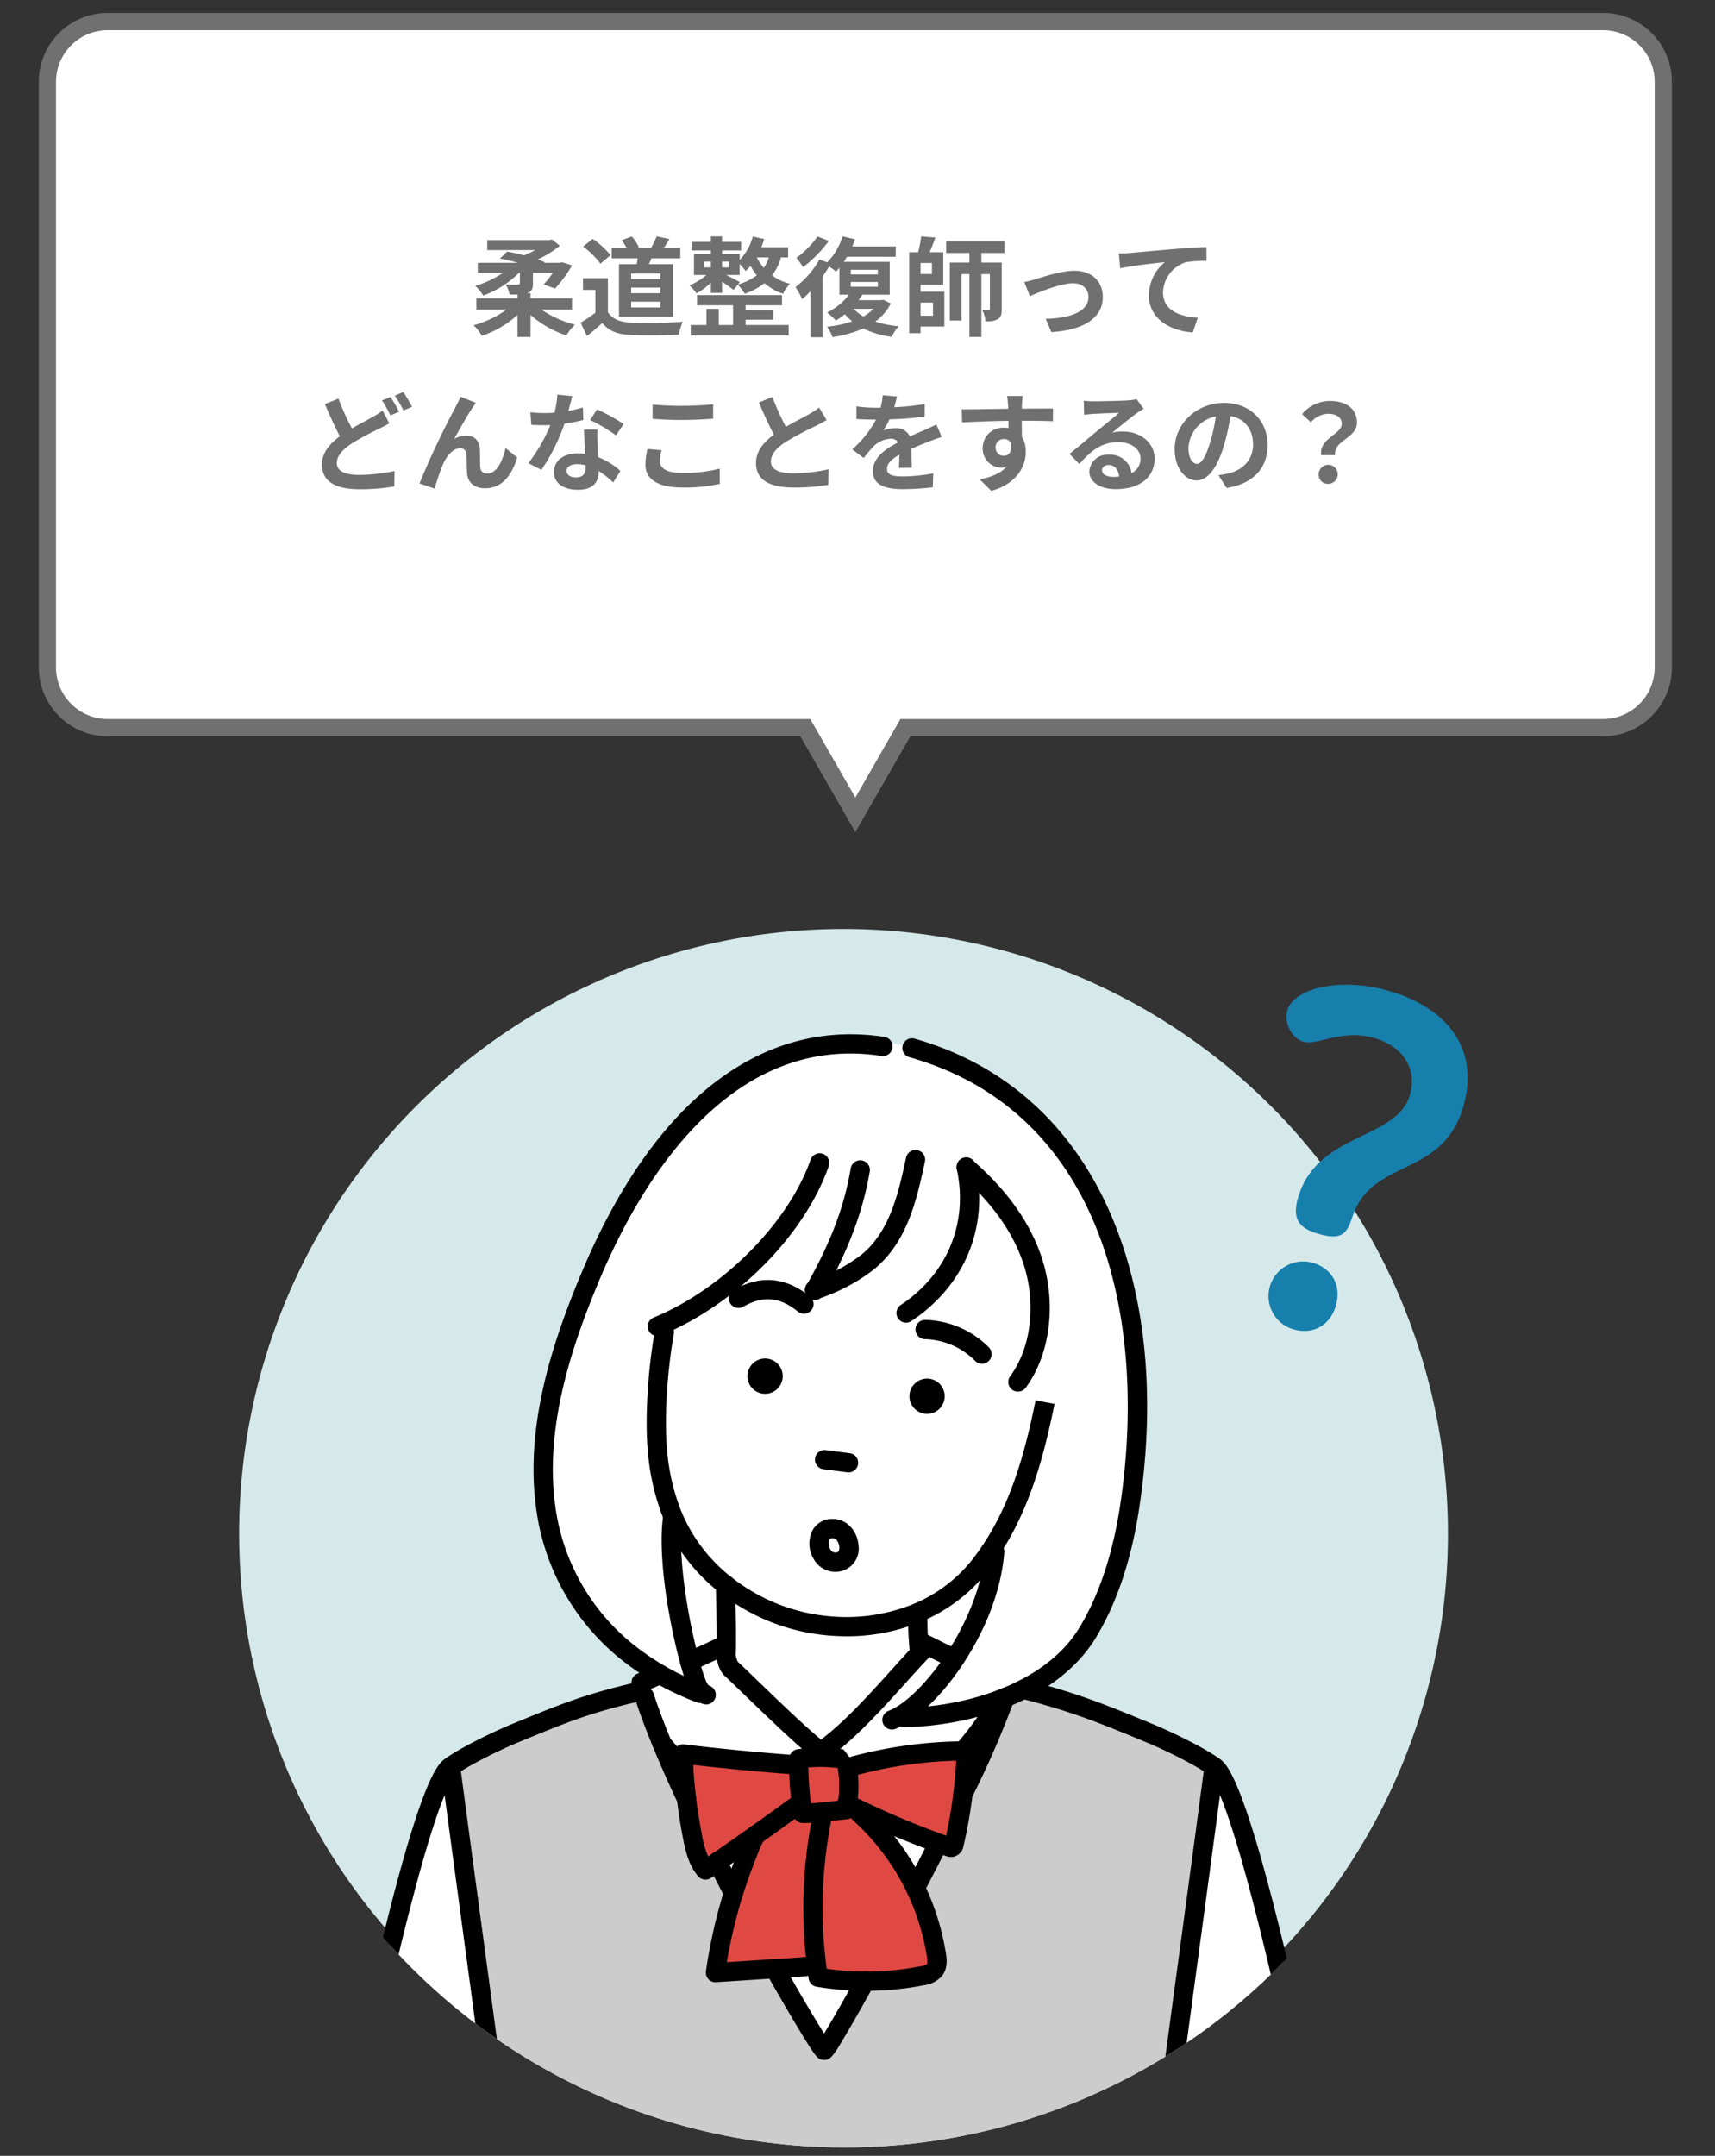 <svg xmlns="http://www.w3.org/2000/svg" xmlns:xlink="http://www.w3.org/1999/xlink" width="398" height="500" viewBox="0 0 398 500">
  <rect x="0" y="0" width="398" height="500" fill="#333333" stroke="none"/>
  <defs>
    <clipPath id="clip-path">
      <rect id="長方形_539" data-name="長方形 539" width="398" height="500" transform="translate(535 2623)" fill="#fff" opacity="0.469"/>
    </clipPath>
    <clipPath id="clip-path-2">
      <rect id="長方形_11" data-name="長方形 11" width="291.914" height="320.252" fill="none"/>
    </clipPath>
    <clipPath id="clip-path-3">
      <circle id="楕円形_4" data-name="楕円形 4" cx="142.097" cy="142.097" r="142.097" transform="translate(0 200.956) rotate(-45)" fill="none"/>
    </clipPath>
  </defs>
  <g id="_2-2" data-name="2-2" transform="translate(-535 -2623)" clip-path="url(#clip-path)">
    <g id="グループ_471" data-name="グループ 471">
      <g id="合体_2" data-name="合体 2" transform="translate(544 2626)" fill="#fff">
        <path d="M 189.5 185.986 L 178.455 166.769 L 177.878 165.765 L 176.721 165.765 L 16 165.765 C 12.26 165.765 8.745 164.309 6.1 161.665 C 3.456 159.021 2 155.506 2 151.766 L 2 16 C 2 12.26 3.456 8.745 6.1 6.1 C 8.745 3.456 12.26 2 16 2 L 363 2 C 366.74 2 370.255 3.456 372.9 6.1 C 375.544 8.745 377 12.26 377 16 L 377 151.766 C 377 155.506 375.544 159.021 372.9 161.665 C 370.255 164.309 366.739 165.765 363 165.765 L 202.279 165.765 L 201.122 165.765 L 200.545 166.769 L 189.5 185.986 Z" stroke="none"/>
        <path d="M 189.5 181.973 L 199.965 163.765 L 363 163.765 C 366.205 163.765 369.219 162.517 371.485 160.251 C 373.752 157.985 375 154.971 375 151.766 L 375 16 C 375 12.795 373.752 9.781 371.485 7.515 C 369.219 5.248 366.205 4 363 4 L 16 4 C 12.795 4 9.781 5.248 7.515 7.515 C 5.248 9.781 4 12.795 4 16 L 4 151.766 C 4 154.971 5.248 157.985 7.515 160.251 C 9.781 162.517 12.795 163.765 16 163.765 L 179.036 163.765 L 189.5 181.973 M 189.5 190 L 176.721 167.765 L 16 167.765 C 7.163 167.765 4.223632913635811e-06 160.602 4.223632913635811e-06 151.766 L 4.223632913635811e-06 16 C 4.223632913635811e-06 7.163 7.163 4.223632913635811e-06 16 4.223632913635811e-06 L 363 4.223632913635811e-06 C 371.837 4.223632913635811e-06 379 7.163 379 16 L 379 151.766 C 379 160.602 371.837 167.765 363 167.765 L 202.279 167.765 L 189.5 190 Z" stroke="none" fill="#707070"/>
      </g>
      <path id="パス_4352" data-name="パス 4352" d="M-63.25-4.225V-6.8h-9.625V-8h-.85l.075-.025c1.025-.325,1.325-.9,1.325-2.225V-12.7H-67.7a19.263,19.263,0,0,1-2.15,2.675l2.675.95A30.176,30.176,0,0,0-63.25-14.45l-2.3-.725-.525.125H-69.75l.15-.15c-.475-.2-1.05-.425-1.625-.625A24,24,0,0,0-66.075-19L-67.9-20.45l-.6.125H-82.925V-18H-71.8a26.843,26.843,0,0,1-2.575,1.225c-1.35-.35-2.675-.675-3.925-.875l-1.675,1.625a39.552,39.552,0,0,1,4.15.975h-9.3v2.35H-79.3a23.1,23.1,0,0,1-6.4,3,11.96,11.96,0,0,1,1.85,2.25,22.92,22.92,0,0,0,8.275-5.25h.225v2.325c0,.3-.125.375-.5.4-.35.025-1.7.025-2.775-.05a8.631,8.631,0,0,1,.9,2.35c.65,0,1.275,0,1.825-.025v.9h-9.55v2.575h7.025A22.726,22.726,0,0,1-86.1-.575a12.179,12.179,0,0,1,1.95,2.45,23.08,23.08,0,0,0,8.25-4.85V2.15h3.025v-5.1A24.442,24.442,0,0,0-64.55,1.8,11.163,11.163,0,0,1-62.575-.7,24.865,24.865,0,0,1-70.4-4.225Zm20.5-7.05h-6.775v-1.3h6.775Zm0,3.275h-6.775V-9.3h6.775Zm0,3.3h-6.775V-6.025h6.775Zm-9.6-10.025V-2.55H-39.8V-14.725h-5.625c.2-.425.425-.875.625-1.35h6.675v-2.4H-41.95c.4-.6.85-1.325,1.3-2.075l-2.95-.625a20.654,20.654,0,0,1-1.325,2.7H-48.05l.3-.125a8.866,8.866,0,0,0-1.625-2.55l-2.35.875a10.464,10.464,0,0,1,1.15,1.8H-54.05v2.4H-48c-.075.45-.15.9-.25,1.35Zm-1.95-2.1A20.019,20.019,0,0,0-58.475-20.6l-2.2,1.8a18.918,18.918,0,0,1,4.025,3.95Zm-.625,5.35H-60.7V-8.75h2.875v5.275a32.832,32.832,0,0,1-3.425,2.3l1.45,3.1c1.375-1.05,2.475-2.025,3.575-3C-54.6.875-52.55,1.575-49.475,1.7c2.975.125,8,.075,11-.075a15.57,15.57,0,0,1,.925-3c-3.325.25-8.95.325-11.875.2-2.6-.1-4.475-.775-5.5-2.45Zm31.95,9.625h6.45V-4.025h-6.45V-5.2h8.45V-7.55h-19.7V-5.2h8.35V-.625H-29.2v-3.75h-2.85v3.75H-35.7V1.8h22.725V-.625h-10Zm-1.35-8.725c-.5-.3-2.075-1.1-3.15-1.65h3.125V-14.75a14.138,14.138,0,0,1,1.4,1.6,12.624,12.624,0,0,0,1.125-1.175,14.305,14.305,0,0,0,1.45,2.175,12.534,12.534,0,0,1-4.375,2.125Zm-8.325-4.75h1.625v1.35H-32.65Zm5.85,0v1.35h-1.625v-1.35Zm9.225-.975a8.4,8.4,0,0,1-1.175,2.425,10.984,10.984,0,0,1-1.6-2.425Zm4.475,0v-2.35h-6.225c.25-.625.475-1.25.675-1.9l-2.65-.6a12.3,12.3,0,0,1-3.05,5.45v-1.375h-4.075v-.85H-24V-19.9h-4.425v-1.275h-2.6V-19.9H-35.5v1.975h4.475v.85H-34.95v4.85h2.875A14.631,14.631,0,0,1-36-9.8a11.639,11.639,0,0,1,1.65,1.85,15.648,15.648,0,0,0,3.325-2.5v2.375h2.6V-10.65c.975.65,2.075,1.425,2.675,1.9l.95-1.225a10.686,10.686,0,0,1,1.65,2.1,14.9,14.9,0,0,0,4.55-2.45,12.893,12.893,0,0,0,4.3,2.45,9.43,9.43,0,0,1,1.65-2.3,11.951,11.951,0,0,1-4.175-1.95A12.562,12.562,0,0,0-14.75-16.3Zm6.825-4.85a20.889,20.889,0,0,1-4.9,4.95,22.75,22.75,0,0,1,1.55,2.175,30.735,30.735,0,0,0,5.975-6.1ZM6.7-4.375A10.012,10.012,0,0,1,4.375-2.6,10.245,10.245,0,0,1,2.1-4.375ZM1.45-10.6H7.725v1.1H1.45Zm0-2.825H7.725v1.075H1.45Zm7.5,6.95-.5.1H3.25c.325-.425.6-.85.875-1.275h6.35v-7.625H-.175c.25-.375.5-.775.725-1.175H11.875v-2.4H1.775a15.035,15.035,0,0,0,.65-1.65l-2.9-.675a15.014,15.014,0,0,1-3.55,6.025l-1.8-.675A21.325,21.325,0,0,1-11.4-9.4,18.058,18.058,0,0,1-9.85-6.625,22.134,22.134,0,0,0-7.9-8.475v10.7h2.775v-14.05c.55-.775,1.075-1.575,1.525-2.35a19.086,19.086,0,0,1,1.625,1.15c.25-.275.525-.575.775-.875v6.25H1.025A14.168,14.168,0,0,1-4.05-3.525,21.046,21.046,0,0,1-2-1.675,15.58,15.58,0,0,0,.075-3.125a11.809,11.809,0,0,0,1.7,1.65,25.751,25.751,0,0,1-5.85,1.25A8.863,8.863,0,0,1-2.8,2.175a27.328,27.328,0,0,0,7.15-2,20.72,20.72,0,0,0,6.575,1.95A9.679,9.679,0,0,1,12.6-.325a24.67,24.67,0,0,1-5.475-1.1,11.268,11.268,0,0,0,3.6-4.2Zm11.575.65v3.05h-2.9v-3.05Zm-.25-6.625h-2.65V-15h2.65Zm-2.65,2.5H22.9V-17.5H19.75c.425-1,.9-2.225,1.325-3.4l-3.3-.275a26.959,26.959,0,0,1-.7,3.675H15V1.275h2.625V-.275H23.15v-8.05H17.625ZM37.1-17.325v-2.7H23.575v2.7h5.4V-15.1h-4.55V-1.675h2.7v-10.75h1.85V2.15H31.75V-12.425h1.975V-4.35c0,.25-.075.325-.3.325-.2,0-.825,0-1.45-.025a7.511,7.511,0,0,1,.75,2.55,5.188,5.188,0,0,0,2.85-.475c.725-.45.9-1.175.9-2.325V-15.1H31.75v-2.225Zm4.6,6.75L43-7.325c2.125-.9,7.125-2.975,10.025-2.975C55.2-10.3,56.6-9,56.6-7.125c0,3.4-4.2,4.925-9.925,5.075L48,1.025c7.95-.5,11.925-3.575,11.925-8.1,0-3.775-2.65-6.125-6.6-6.125-3.025,0-7.275,1.425-8.975,1.95C43.6-11.025,42.45-10.725,41.7-10.575ZM63.65-17.2l.325,3.425c2.9-.625,8-1.175,10.35-1.425a10.068,10.068,0,0,0-3.7,7.725c0,5.4,4.95,8.225,10.175,8.575l1.175-3.425C77.75-2.55,73.9-4.05,73.9-8.15a7.6,7.6,0,0,1,5.275-7.025A28.29,28.29,0,0,1,84-15.5l-.025-3.2c-1.75.05-4.5.225-7.075.425-4.575.4-8.7.775-10.775.95C65.625-17.275,64.65-17.225,63.65-17.2Zm-181.1,33.65-3.15,1.275c1.125,2.625,2.325,5.325,3.475,7.45-2.4,1.775-4.15,3.825-4.15,6.575,0,4.325,3.775,5.725,8.75,5.725a46.117,46.117,0,0,0,8.025-.65l.05-3.575a42.149,42.149,0,0,1-8.15.9c-3.475,0-5.225-.95-5.225-2.75,0-1.75,1.4-3.175,3.475-4.55a60.439,60.439,0,0,1,6.2-3.35c.9-.45,1.7-.875,2.5-1.325l-1.575-2.95a18.793,18.793,0,0,1-2.325,1.5c-1.175.675-2.95,1.575-4.775,2.65A55.487,55.487,0,0,1-117.45,16.45Zm12.075-.375-1.975.8a29.921,29.921,0,0,1,1.95,3.475l2.025-.85A36.912,36.912,0,0,0-105.375,16.075Zm2.975-1.15-1.975.825a29.5,29.5,0,0,1,2,3.45l2-.85A39.37,39.37,0,0,0-102.4,14.925Zm16.825,2.5L-89.125,16c-.425,1.05-.9,1.875-1.225,2.55a193.018,193.018,0,0,0-8.3,17.575l3.525,1.2a52.572,52.572,0,0,1,1.9-5.575c.9-2.025,2.3-3.775,4-3.775a1.372,1.372,0,0,1,1.475,1.4c.075,1.025.05,3.075.15,4.4.1,1.825,1.4,3.475,4.175,3.475,3.825,0,6.15-2.85,7.45-7.125l-2.7-2.2c-.725,3.1-2.05,5.9-4.225,5.9a1.453,1.453,0,0,1-1.625-1.35c-.125-1.05-.05-3.05-.1-4.175-.1-2.075-1.225-3.25-3.1-3.25a5.814,5.814,0,0,0-2.875.75c1.25-2.2,3-5.4,4.225-7.2C-86.1,18.2-85.825,17.775-85.575,17.425Zm22.375-1.55-3.45-.35a21.023,21.023,0,0,1-.675,4.175c-.775.075-1.525.1-2.275.1a31.583,31.583,0,0,1-3.325-.175l.225,2.9c1.075.075,2.1.1,3.125.1.425,0,.85,0,1.3-.025a39.388,39.388,0,0,1-5.1,8.825l3.025,1.55A46.064,46.064,0,0,0-65,22.275a43.372,43.372,0,0,0,4.375-.875l-.1-2.9a30.649,30.649,0,0,1-3.375.8C-63.725,17.95-63.4,16.675-63.2,15.875Zm-1.3,17.3c0-.875.925-1.525,2.375-1.525a8.981,8.981,0,0,1,2.025.25v.5c0,1.375-.525,2.325-2.25,2.325C-63.725,34.725-64.5,34.1-64.5,33.175Zm7.15-9.525h-3.125c.05,1.525.175,3.75.275,5.6-.575-.05-1.125-.1-1.725-.1-3.475,0-5.525,1.875-5.525,4.325,0,2.75,2.45,4.125,5.55,4.125,3.55,0,4.825-1.8,4.825-4.125v-.25A21.193,21.193,0,0,1-53.7,35.9l1.675-2.675a16.349,16.349,0,0,0-5.175-3.2c-.05-1.25-.125-2.45-.15-3.175C-57.375,25.75-57.425,24.7-57.35,23.65Zm4.3,1.325,1.775-2.625a43.064,43.064,0,0,0-6.175-3.4l-1.6,2.475A36.083,36.083,0,0,1-53.05,24.975Zm8.5-7.15v3.3c2.025.175,4.2.275,6.825.275,2.375,0,5.475-.15,7.225-.3V17.775c-1.925.2-4.775.35-7.25.35A65.583,65.583,0,0,1-44.55,17.825Zm2.1,10.6-3.275-.3a16.173,16.173,0,0,0-.5,3.6c0,3.425,2.875,5.35,8.6,5.35a38.524,38.524,0,0,0,8.675-.85l-.025-3.525a34.327,34.327,0,0,1-8.775,1c-3.6,0-5.125-1.15-5.125-2.75A9.212,9.212,0,0,1-42.45,28.425Zm25.7-12.35-3.125,1.275C-18.75,20-17.55,22.675-16.4,24.8c-2.4,1.775-4.15,3.85-4.15,6.6,0,4.3,3.775,5.675,8.75,5.675a46.429,46.429,0,0,0,8.025-.625l.05-3.6a38.594,38.594,0,0,1-8.175.925c-3.475,0-5.2-.95-5.2-2.75,0-1.75,1.4-3.175,3.475-4.55a74,74,0,0,1,6.975-3.7c.925-.475,1.725-.9,2.475-1.35l-1.725-2.9A15.622,15.622,0,0,1-8.225,20.05c-1.175.675-3.35,1.75-5.4,2.95A59.384,59.384,0,0,1-16.75,16.075Zm28.9-.125-3.3-.275a13.9,13.9,0,0,1-.5,2.875H7.15a32.529,32.529,0,0,1-4.4-.3v2.925c1.375.1,3.2.15,4.225.15H7.3a24.535,24.535,0,0,1-5.525,6.9l2.675,2a28.784,28.784,0,0,1,2.325-2.75,6.089,6.089,0,0,1,3.9-1.725,1.924,1.924,0,0,1,1.75.85c-2.85,1.475-5.85,3.475-5.85,6.675,0,3.225,2.9,4.175,6.825,4.175a62.539,62.539,0,0,0,7.075-.425l.1-3.225a40.9,40.9,0,0,1-7.1.7c-2.45,0-3.625-.375-3.625-1.75,0-1.25,1-2.225,2.875-3.3-.025,1.1-.05,2.3-.125,3.05h3c-.025-1.15-.075-3-.1-4.4,1.525-.7,2.95-1.25,4.075-1.7.85-.325,2.175-.825,2.975-1.05l-1.25-2.9c-.925.475-1.8.875-2.775,1.3-1.025.45-2.075.875-3.375,1.475A3.385,3.385,0,0,0,11.825,23.3,8.471,8.471,0,0,0,9,23.8a17.455,17.455,0,0,0,1.425-2.55,74.473,74.473,0,0,0,8.15-.625l.025-2.9a63.292,63.292,0,0,1-7.075.725A23.917,23.917,0,0,0,12.15,15.95Zm29.175-.1H37.7a18.141,18.141,0,0,1,.25,2.175c.025.2.025.45.05.775-3.4.05-7.95.15-10.8.15l.075,3.025c3.075-.175,6.975-.325,10.75-.375.025.55.025,1.125.025,1.675a6.488,6.488,0,0,0-1-.075,4.715,4.715,0,0,0-5,4.675,4.411,4.411,0,0,0,4.3,4.6,5.345,5.345,0,0,0,1.125-.125c-1.375,1.5-3.575,2.325-6.1,2.85l2.675,2.65c6.1-1.7,8-5.85,8-9.1a6.362,6.362,0,0,0-.9-3.425c0-1.1-.025-2.475-.025-3.75,3.4,0,5.725.05,7.225.125l.025-2.95c-1.3-.025-4.725.025-7.25.025.025-.3.025-.575.025-.775C41.175,17.6,41.275,16.25,41.325,15.85ZM35.05,27.825a1.882,1.882,0,0,1,1.925-2A1.843,1.843,0,0,1,38.6,26.7c.35,2.2-.575,3-1.625,3A1.867,1.867,0,0,1,35.05,27.825Zm24.7,5.225c0-.625.6-1.2,1.55-1.2,1.35,0,2.275,1.05,2.425,2.675a13.052,13.052,0,0,1-1.45.075C60.775,34.6,59.75,33.975,59.75,33.05ZM55.5,16.95l.1,3.25c.575-.075,1.375-.15,2.05-.2,1.325-.075,4.775-.225,6.05-.25-1.225,1.075-3.825,3.175-5.225,4.325C57,25.3,53.975,27.85,52.2,29.275l2.275,2.35c2.675-3.05,5.175-5.075,9-5.075,2.95,0,5.2,1.525,5.2,3.775a3.623,3.623,0,0,1-2.075,3.4,5,5,0,0,0-5.325-4.275,4.189,4.189,0,0,0-4.475,3.9c0,2.5,2.625,4.1,6.1,4.1,6.05,0,9.05-3.125,9.05-7.075,0-3.65-3.225-6.3-7.475-6.3a9.766,9.766,0,0,0-2.375.275c1.575-1.25,4.2-3.45,5.55-4.4.575-.425,1.175-.775,1.75-1.15l-1.625-2.225a10.923,10.923,0,0,1-1.9.275c-1.425.125-6.775.225-8.1.225A17.349,17.349,0,0,1,55.5,16.95ZM98.175,27.2c0-5.45-3.9-9.75-10.1-9.75C81.6,17.45,76.6,22.375,76.6,28.15c0,4.225,2.3,7.275,5.075,7.275,2.725,0,4.875-3.1,6.375-8.15a50.56,50.56,0,0,0,1.5-6.775c3.375.575,5.25,3.15,5.25,6.6,0,3.65-2.5,5.95-5.7,6.7a19.228,19.228,0,0,1-2.325.4l1.875,2.975C94.95,36.2,98.175,32.475,98.175,27.2ZM79.8,27.825a7.87,7.87,0,0,1,6.35-7.25,37.525,37.525,0,0,1-1.325,6.05c-1.025,3.375-2,4.95-3.05,4.95C80.8,31.575,79.8,30.35,79.8,27.825Zm30.8,1.75h3.225C113.45,26.1,118.9,25.675,118.9,22c0-3.325-2.65-5-6.275-5a8.318,8.318,0,0,0-6.45,3.05l2.05,1.9a5.3,5.3,0,0,1,4-1.975c1.95,0,3.15.85,3.15,2.35C115.375,24.75,110.075,25.65,110.6,29.575Zm1.625,6.65a2.213,2.213,0,1,0-2.2-2.2A2.113,2.113,0,0,0,112.225,36.225Z" transform="translate(731 2699)" fill="#707070"/>
      <g id="グループ_24" data-name="グループ 24" transform="translate(603.55 2853.962)">
        <g id="グループ_19" data-name="グループ 19" transform="translate(-18.506 -18.506)">
          <g id="グループ_18" data-name="グループ 18" transform="translate(5.458 3)" clip-path="url(#clip-path-2)">
            <path id="パス_148" data-name="パス 148" d="M280.522,140.262A140.261,140.261,0,1,1,140.262,0,140.261,140.261,0,0,1,280.522,140.262" transform="translate(0 0)" fill="#d6e9ea"/>
          </g>
        </g>
        <g id="グループ_21" data-name="グループ 21" transform="translate(-73.505 -75.963)">
          <g id="グループ_20" data-name="グループ 20" transform="translate(0 0)" clip-path="url(#clip-path-3)">
            <path id="パス_149" data-name="パス 149" d="M19.853,321.277c9.168-37.628,22.2-75.21,33.847-113.137l2.018-2.741c13.464-8.025,33.293-17.008,48.87-20.766-1.58-2.032-7.06-4.958-10.51-8.151-11.158-10.328-16.966-27.4-16.868-35.621.275-23.161,9.019-50.88,26.259-76.743C109.161,55.579,130.609,37.7,149.5,37.3c25.892-.542,36.78,13.5,41.163,17.1,17.716,14.524,19.742,31.676,23.128,48.882,3.65,18.547,2.155,35.539-3.584,55.769-5.239,18.466-14.661,25.834-22.271,27.946,16.721,4.156,28.918,9.376,44.956,18.4,14.991,37.395,25.212,76.033,36.649,114.356-81.115.423-168.574,1.1-249.689,1.522" transform="translate(53.804 49.364)" fill="#fff"/>
            <path id="パス_150" data-name="パス 150" d="M82.073,362.822H231.04q7.052-52.977,14.1-105.953a128.988,128.988,0,0,0-48.074-17.429l-42.416,83.188-43-83.188a160.448,160.448,0,0,0-43.683,17.429q7.053,52.977,14.1,105.953" transform="translate(41.553 -2.106)" fill="#ccc"/>
            <path id="パス_151" data-name="パス 151" d="M206.534,258.439a100.615,100.615,0,0,1-3,22.908c-1.257-.487-2.506-.965-3.763-1.443q-7.624-2.948-15.275-5.88a54.965,54.965,0,0,1,11.378,18.144c.346.9.656,1.8.939,2.674.115.363.23.726.336,1.089v.009c.3.991.558,1.966.789,2.913a56.368,56.368,0,0,1,1.39,9.174q.053.9.08,1.7a55.046,55.046,0,0,1-5.393,1.2l-.3.053a65.1,65.1,0,0,1-20.846-.107c-.018-.062-.035-.133-.053-.195-.328-1.151-.646-2.3-.965-3.453-.124.035-.239.071-.363.1-1.08.309-2.17.575-3.25.8a71.074,71.074,0,0,1-11.193,1.3c-.266.018-.531.027-.8.036-2.594.124-5.18.168-7.765.247.009-.088.017-.186.035-.274a95.114,95.114,0,0,1,3.941-18.357v-.009a83.838,83.838,0,0,1,5.49-13.274c-.327.221-.664.461-1.027.708-1.859,1.293-4.135,2.851-6.3,4.339-1.629,1.125-3.2,2.2-4.454,3.073-.053-.133-.107-.275-.16-.408a68.863,68.863,0,0,1-5.065-26.5c2.045.2,4.091.4,6.137.593q9.856.957,19.72,1.9c.31-.815.611-1.629.921-2.444l9.935.159c.593,1.037,1.187,2.064,1.789,3.091q11.29-1.608,22.608-3.224c1.4-.195,2.789-.4,4.188-.593.1-.017.195-.026.292-.044" transform="translate(22.973 -6.944)" fill="#e04943"/>
            <path id="パス_152" data-name="パス 152" d="M176.964,274.38c-1.176,0-1.413-.195-1.828-.537-.7-.573-.933-.767-1.454-6.405a56.931,56.931,0,0,1-.274-8.139,2.236,2.236,0,0,1,1.928-2.043,38.176,38.176,0,0,1,10.653.047,223.109,223.109,0,0,1,3.14,4.177,28.087,28.087,0,0,1-.327,10.268,2.235,2.235,0,0,1-1.949,1.747c-5.816.614-8.5.884-9.888.884m.852-12.9a81.294,81.294,0,0,0,.615,8.336c1.145-.09,3.067-.265,6.29-.6a23.594,23.594,0,0,0-.014-7.067,2.26,2.26,0,0,1-.019-.515,33.782,33.782,0,0,0-6.872-.155" transform="translate(14.723 -6.554)"/>
            <path id="パス_153" data-name="パス 153" d="M144.79,287.24a2.232,2.232,0,0,1-1.7-.78c-2.155-2.513-2.93-5.755-3.488-8.6a127.057,127.057,0,0,1-2.278-19.69,2.236,2.236,0,0,1,2.5-2.3c8.527,1.018,17.193,1.858,25.758,2.493a2.236,2.236,0,1,1-.332,4.46c-7.753-.576-15.589-1.317-23.332-2.206A122.407,122.407,0,0,0,143.993,277a20.419,20.419,0,0,0,1.418,4.865c6.337-4.352,12.683-8.842,18.889-13.364a2.236,2.236,0,0,1,2.633,3.615c-6.858,5-13.884,9.953-20.884,14.732a2.224,2.224,0,0,1-1.259.39" transform="translate(23.894 -6.286)"/>
            <path id="パス_154" data-name="パス 154" d="M214.749,281.747a3.514,3.514,0,0,1-1.187-.226,206.79,206.79,0,0,1-24-10.134,2.236,2.236,0,1,1,2-4,202.488,202.488,0,0,0,22.046,9.408,109.274,109.274,0,0,0,2.347-17.384,99.21,99.21,0,0,0-23.162,3.365,2.236,2.236,0,1,1-1.162-4.318,103.6,103.6,0,0,1,25.913-3.549,2.757,2.757,0,0,1,2.955,3.043,113.619,113.619,0,0,1-2.826,21.144,3.1,3.1,0,0,1-2.253,2.572,2.8,2.8,0,0,1-.671.081" transform="translate(10.909 -6.045)"/>
            <path id="パス_155" data-name="パス 155" d="M149.674,317.451a2.237,2.237,0,0,1-2.215-2.554,122.134,122.134,0,0,1,3.662-16.854c.186-.651.391-1.31.595-1.961.972-3.114,2.085-6.235,3.307-9.271l.1-.256a26.243,26.243,0,0,1,2.08-4.525,2.236,2.236,0,1,1,3.669,2.556,25.14,25.14,0,0,0-1.587,3.611l-.11.275c-1.182,2.936-2.253,5.942-3.19,8.947-.2.622-.39,1.247-.57,1.872a118.012,118.012,0,0,0-3.1,13.513l15.636-1.02c.771-.054,1.538-.107,2.3-.186a2.236,2.236,0,1,1,.458,4.448c-.816.084-1.632.142-2.453.2l-18.44,1.2c-.048,0-.1,0-.145,0" transform="translate(21.319 -12.706)"/>
            <path id="パス_156" data-name="パス 156" d="M192.366,317.7a70.144,70.144,0,0,1-11.491-.95,2.238,2.238,0,0,1-1.846-1.872,109.187,109.187,0,0,1,.792-37.23,2.236,2.236,0,1,1,4.39.853,104.7,104.7,0,0,0-.991,34.084,65.436,65.436,0,0,0,21.726-.579,3.24,3.24,0,0,0,1.521-.519c.086-.112.2-.492,0-1.778a53.938,53.938,0,0,0-17.2-31.606,2.236,2.236,0,0,1,2.971-3.342,58.475,58.475,0,0,1,18.65,34.268c.168,1.1.52,3.376-.887,5.194a6.621,6.621,0,0,1-4.2,2.173,69.989,69.989,0,0,1-13.437,1.3" transform="translate(13.588 -10.957)"/>
            <path id="パス_157" data-name="パス 157" d="M152.943,223.54h-.078a2.235,2.235,0,0,1-2.159-2.311c.111-3.3-.007-8.615-.1-12.883-.023-1.047-.045-2.021-.061-2.875a2.236,2.236,0,1,1,4.471-.085c.017.85.039,1.819.062,2.86.1,4.324.218,9.706.1,13.135a2.236,2.236,0,0,1-2.233,2.16" transform="translate(20.529 7.123)"/>
            <path id="パス_158" data-name="パス 158" d="M212.961,224.63a2.236,2.236,0,0,1-2.226-2.047,78.809,78.809,0,0,1-.32-7.97,2.236,2.236,0,0,1,2.235-2.192h.045a2.235,2.235,0,0,1,2.191,2.279,74.693,74.693,0,0,0,.3,7.5,2.235,2.235,0,0,1-2.039,2.417c-.064.006-.128.008-.192.008" transform="translate(5.286 4.773)"/>
            <path id="パス_159" data-name="パス 159" d="M173.19,250.8a2.232,2.232,0,0,1-1.431-.519c-3.9-3.251-10.079-9.22-14.594-13.579-1.96-1.893-3.652-3.526-4.614-4.41a6.358,6.358,0,0,1-1.512-3.026l-.019-.069a2.236,2.236,0,0,1,3.6-2.442,2.473,2.473,0,0,1,.733,1.314,6.513,6.513,0,0,0,.35,1.04c1.007.932,2.665,2.532,4.574,4.375,4.466,4.311,10.582,10.216,14.353,13.362a2.236,2.236,0,0,1-1.434,3.954m-21.58-20.732,0,0,0,0m0,0h0" transform="translate(20.443 1.271)"/>
            <path id="パス_160" data-name="パス 160" d="M182.381,251.72a2.236,2.236,0,0,1-1.272-4.077c5.958-4.109,12.223-11.052,17.751-17.178,1.855-2.054,3.6-3.993,5.288-5.772a2.237,2.237,0,0,1,3.248,3.075c-1.647,1.739-3.38,3.659-5.215,5.693-5.693,6.307-12.145,13.457-18.533,17.863a2.222,2.222,0,0,1-1.267.4" transform="translate(12.992 1.826)"/>
            <path id="パス_161" data-name="パス 161" d="M29.923,365.33a2.238,2.238,0,0,1-2.209-2.6c.7-4.244,5.571-29.459,11.269-54.272C50.416,258.673,54.756,255.5,56.39,254.3c3.55-2.6,11.244-6.3,15.326-7.986,11.981-4.946,17.315-7.063,29.172-9.817a2.236,2.236,0,0,1,1.012,4.357c-11.974,2.78-17.145,4.916-28.478,9.594-4.034,1.665-11.28,5.186-14.391,7.461-1.086.8-5.426,6.861-15.69,51.551-5.676,24.718-10.523,49.783-11.215,53.994a2.237,2.237,0,0,1-2.2,1.875" transform="translate(51.81 -1.343)"/>
            <path id="パス_162" data-name="パス 162" d="M81.306,370.249a2.237,2.237,0,0,1-2.215-1.954c-2.825-22.228-5.889-44.89-8.851-66.8-1.75-12.953-3.561-26.345-5.252-39.138a2.237,2.237,0,0,1,4.435-.586c1.689,12.786,3.5,26.176,5.25,39.125,2.963,21.923,6.029,44.593,8.855,66.839a2.237,2.237,0,0,1-1.937,2.5,2.3,2.3,0,0,1-.285.018" transform="translate(42.317 -7.296)"/>
            <path id="パス_163" data-name="パス 163" d="M317.594,365.15a2.237,2.237,0,0,1-2.2-1.875c-.687-4.2-5.527-29.233-11.215-54-10.264-44.69-14.607-50.757-15.694-51.553-3.109-2.279-10.353-5.8-14.387-7.459-11.027-4.554-17.1-7.061-29.046-10.143a2.236,2.236,0,1,1,1.118-4.331c12.246,3.16,18.421,5.71,29.634,10.34,4.081,1.683,11.776,5.385,15.323,7.985,1.634,1.195,5.976,4.372,17.412,54.159,5.71,24.859,10.576,50.047,11.27,54.276a2.239,2.239,0,0,1-2.21,2.6" transform="translate(-3.107 -1.159)"/>
            <path id="パス_164" data-name="パス 164" d="M285.982,370.249a2.3,2.3,0,0,1-.285-.018,2.237,2.237,0,0,1-1.936-2.5c2.831-22.277,5.9-44.978,8.868-66.931,1.746-12.918,3.552-26.276,5.237-39.033a2.237,2.237,0,0,1,4.435.586c-1.688,12.763-3.494,26.125-5.241,39.046-2.966,21.945-6.033,44.637-8.863,66.9a2.237,2.237,0,0,1-2.215,1.954" transform="translate(-13.386 -7.296)"/>
            <path id="パス_165" data-name="パス 165" d="M221.333,229.339a2.227,2.227,0,0,1-.991-.233l-7.753-3.837a2.236,2.236,0,1,1,1.984-4.008l7.753,3.837a2.237,2.237,0,0,1-.994,4.241" transform="translate(5.047 2.581)"/>
            <path id="パス_166" data-name="パス 166" d="M126.52,237.457a2.237,2.237,0,0,1-.705-4.359c.275-.1,2.476-1.04,4.223-1.808a2.236,2.236,0,0,1,1.8,4.094c-.519.228-4.077,1.779-4.612,1.957a2.234,2.234,0,0,1-.705.115" transform="translate(27.214 0.017)"/>
            <path id="パス_167" data-name="パス 167" d="M141.619,230.431a2.237,2.237,0,0,1-.916-4.278c3.92-1.757,6.325-2.87,6.676-3.061a2.249,2.249,0,0,1,3.038.867,2.225,2.225,0,0,1-.838,3.027c-.663.376-4.7,2.2-7.047,3.249a2.236,2.236,0,0,1-.913.2" transform="translate(23.37 2.126)"/>
            <path id="パス_168" data-name="パス 168" d="M226.786,255.3a2.236,2.236,0,0,1-1.633-3.763,72.052,72.052,0,0,0,6.971-9.412c.6-.918,1.123-1.711,1.541-2.305a2.236,2.236,0,1,1,3.656,2.576c-.4.562-.888,1.313-1.457,2.182a75.452,75.452,0,0,1-7.443,10.013,2.232,2.232,0,0,1-1.635.71" transform="translate(1.685 -1.961)"/>
            <path id="パス_169" data-name="パス 169" d="M138.055,262.49a2.229,2.229,0,0,1-1.463-.546,50.243,50.243,0,0,1-4.691-4.923l-.5-.578a2.237,2.237,0,0,1,3.367-2.945l.518.6a47.142,47.142,0,0,0,4.236,4.467,2.236,2.236,0,0,1-1.464,3.927" transform="translate(25.544 -5.491)"/>
            <path id="パス_170" data-name="パス 170" d="M154,301.112a2.236,2.236,0,0,1-1.985-1.2c-1.242-2.381-2.5-4.8-3.749-7.239a2.236,2.236,0,1,1,3.98-2.039c1.245,2.43,2.5,4.838,3.734,7.209a2.237,2.237,0,0,1-1.98,3.271" transform="translate(21.17 -14.83)"/>
            <path id="パス_171" data-name="パス 171" d="M137.347,266.249a2.237,2.237,0,0,1-2.092-1.436c-2.186-4.663-4.009-8.773-5.569-12.56-1.719-4.143-3.145-7.95-4.237-11.311a2.236,2.236,0,0,1,4.254-1.382c1.055,3.25,2.44,6.946,4.116,10.985,1.55,3.763,3.365,7.853,5.552,12.51a2.243,2.243,0,0,1-2.024,3.194" transform="translate(26.945 -1.744)"/>
            <path id="パス_172" data-name="パス 172" d="M211.943,298.427a2.236,2.236,0,0,1-1.978-3.274c1.705-3.257,3.5-6.735,5.329-10.336a2.236,2.236,0,0,1,3.986,2.026c-1.839,3.618-3.64,7.112-5.355,10.385a2.235,2.235,0,0,1-1.983,1.2" transform="translate(5.464 -13.349)"/>
            <path id="パス_173" data-name="パス 173" d="M226.726,265.126a2.236,2.236,0,0,1-2.01-3.212,216.849,216.849,0,0,0,9.629-22.044,2.236,2.236,0,1,1,4.235,1.435,220.226,220.226,0,0,1-9.84,22.56,2.235,2.235,0,0,1-2.013,1.261" transform="translate(1.7 -1.829)"/>
            <path id="パス_174" data-name="パス 174" d="M179.717,346.069a3.042,3.042,0,0,1-.484-.042c-1.1-.2-1.352-.246-5.073-6.358-2.226-3.658-5.054-8.511-7.961-13.664a2.237,2.237,0,0,1,3.9-2.2c4.467,7.92,7.7,13.3,9.487,16.125,1.452-2.369,3.937-6.634,7.588-13.218a2.236,2.236,0,0,1,3.912,2.168c-2.622,4.727-4.921,8.763-6.65,11.67-2.5,4.208-3.28,5.517-4.716,5.517" transform="translate(16.615 -23.298)"/>
            <path id="パス_175" data-name="パス 175" d="M239.748,127.59a2.236,2.236,0,0,1-1.8-3.564c4.816-6.525,6.074-16.606,3.207-25.682C238.8,90.877,233.8,83.8,226.3,77.306a2.236,2.236,0,0,1,2.926-3.383c8.138,7.043,13.588,14.806,16.2,23.074,3.285,10.4,1.764,22.048-3.872,29.684a2.232,2.232,0,0,1-1.8.909" transform="translate(1.438 40.175)"/>
            <path id="パス_176" data-name="パス 176" d="M209.032,111.553a2.236,2.236,0,0,1-1.243-4.1c10.833-7.23,15.695-19.023,13-31.545a2.236,2.236,0,1,1,4.372-.941c3.093,14.383-2.475,27.919-14.892,36.206a2.228,2.228,0,0,1-1.239.376" transform="translate(6.206 40.219)"/>
            <path id="パス_177" data-name="パス 177" d="M180.5,105.627a2.237,2.237,0,0,1-.744-4.346,38.441,38.441,0,0,0,11.6-6.032c6.685-5.385,8.658-14.485,10.4-22.515a2.236,2.236,0,1,1,4.37.947c-1.9,8.754-4.046,18.676-11.962,25.05a42.689,42.689,0,0,1-12.918,6.767,2.222,2.222,0,0,1-.744.128" transform="translate(13.47 40.788)"/>
            <path id="パス_178" data-name="パス 178" d="M180.577,106.549a2.237,2.237,0,0,1-1.948-3.331c5.718-10.189,8.8-18.334,10.306-27.233a2.236,2.236,0,1,1,4.41.746c-1.575,9.31-4.911,18.155-10.816,28.677a2.236,2.236,0,0,1-1.952,1.142" transform="translate(13.45 39.986)"/>
            <path id="パス_179" data-name="パス 179" d="M131.58,114.348a2.237,2.237,0,0,1-.85-4.305c15.981-6.558,31.29-21.944,36.4-36.584a2.236,2.236,0,1,1,4.222,1.474c-5.583,15.995-21.589,32.134-38.924,39.247a2.226,2.226,0,0,1-.848.168" transform="translate(25.926 40.536)"/>
            <path id="パス_180" data-name="パス 180" d="M208.534,195.92a2.236,2.236,0,0,1-.045-4.472c1.3-.027,2.511-.084,3.691-.176l.259-.019c1.819-.145,3.67-.37,5.475-.667l.32-.053h.006c1.4-.237,2.7-.495,3.966-.788,7.277-1.671,20.458-6.111,27.026-17.081,4.47-7.472,7.593-16.83,9.285-27.813,6.463-41.936-3-91.366-48.944-104.336a2.236,2.236,0,0,1,1.215-4.3c21.042,5.94,36.883,20.2,45.812,41.242,8.076,19.031,10.268,42.572,6.337,68.079-1.779,11.556-5.1,21.457-9.867,29.429-5.5,9.185-16.1,15.983-29.857,19.142-1.448.336-2.941.629-4.563.9l-.319.053h-.011c-1.825.291-3.691.514-5.552.663l-.265.019c-1.24.1-2.531.159-3.92.187h-.048" transform="translate(6.332 49.659)"/>
            <path id="パス_181" data-name="パス 181" d="M132.479,190.008a2.225,2.225,0,0,1-.778-.141c-1.486-.552-3.026-1.194-4.578-1.91l-.214-.1c-.315-.145-.607-.285-.891-.426l-.02,0-.339-.167a62.888,62.888,0,0,1-8.87-5.333A53.879,53.879,0,0,1,94.381,144.7c-2.66-19.622,4.266-39.471,10.6-54.57,16.625-39.625,41.582-59.02,70.288-54.6a2.236,2.236,0,0,1-.681,4.419c-35.721-5.495-56.36,30.162-65.483,51.907-6.111,14.576-12.8,33.686-10.289,52.239A49.5,49.5,0,0,0,119.4,178.295a58.366,58.366,0,0,0,7.957,4.812l.026,0,.314.157c.388.193.775.387,1.173.565a2.1,2.1,0,0,1,.227.11c1.414.65,2.812,1.232,4.159,1.732a2.237,2.237,0,0,1-.778,4.334m-5.431-2.092.057.025-.057-.025" transform="translate(34.976 49.967)"/>
            <path id="パス_182" data-name="パス 182" d="M204.622,236.405a2.237,2.237,0,0,1-.809-4.322c7.935-3.076,21.134-20.913,22.415-37.082a2.236,2.236,0,1,1,4.458.353c-1.475,18.618-16.11,37.354-25.257,40.9a2.232,2.232,0,0,1-.807.152" transform="translate(7.329 9.733)"/>
            <path id="パス_183" data-name="パス 183" d="M144.016,227.778a2.241,2.241,0,0,1-.715-.118c-2.514-.848-3.438-3.462-3.833-4.579-2.861-8.093-7.111-28.15-5.392-39.309a2.236,2.236,0,0,1,4.42.681c-1.448,9.407,2.164,28.583,5.189,37.138.535,1.515.909,1.785,1.045,1.831a2.237,2.237,0,0,1-.715,4.356" transform="translate(24.822 12.55)"/>
            <path id="パス_184" data-name="パス 184" d="M175.39,197.38q-2.128,0-4.271-.19a47.265,47.265,0,0,1-24.8-9.689,42.27,42.27,0,0,1-13.288-17.115,53.992,53.992,0,0,1-3.67-15.1l-.031-.3,0-.007c-.866-8.906.218-21,1.609-28.539a2.236,2.236,0,1,1,4.4.81c-1.349,7.326-2.4,19.078-1.527,27.573l.03.3a49.337,49.337,0,0,0,3.322,13.553,37.787,37.787,0,0,0,11.894,15.287,42.793,42.793,0,0,0,22.453,8.77,41.319,41.319,0,0,0,18.358-2.428,33.989,33.989,0,0,0,14.692-10.678,58.562,58.562,0,0,0,6.7-10.88c4.151-8.633,6.382-18.042,8.016-26.108l2.193.437,2.2.4c-1.7,8.388-4.013,18.133-8.378,27.21a62.962,62.962,0,0,1-7.212,11.7,38.46,38.46,0,0,1-16.614,12.1,45.1,45.1,0,0,1-16.082,2.9" transform="translate(26.006 27.131)"/>
            <path id="パス_185" data-name="パス 185" d="M215.328,142.074a4.092,4.092,0,1,1-4.481,3.661,4.1,4.1,0,0,1,4.481-3.661" transform="translate(5.179 22.689)"/>
            <path id="パス_186" data-name="パス 186" d="M164.9,135.819a4.092,4.092,0,1,1-4.481,3.661,4.1,4.1,0,0,1,4.481-3.661" transform="translate(18.02 24.282)"/>
            <path id="パス_187" data-name="パス 187" d="M172.022,119.191a2.225,2.225,0,0,1-1.413-.5c-4.173-3.4-8.079-3.752-12.66-1.125a2.236,2.236,0,1,1-2.224-3.88c6.167-3.535,12.127-3.018,17.712,1.54a2.236,2.236,0,0,1-1.415,3.968" transform="translate(19.495 30.502)"/>
            <path id="パス_188" data-name="パス 188" d="M228.148,133.963a2.231,2.231,0,0,1-1.579-.652,16.958,16.958,0,0,0-11.618-5.049,2.236,2.236,0,1,1,0-4.472,21.517,21.517,0,0,1,14.775,6.353,2.236,2.236,0,0,1-1.579,3.82" transform="translate(4.698 27.339)"/>
            <path id="パス_189" data-name="パス 189" d="M185.718,197.991a5.77,5.77,0,0,1-5.033-2.96,6.875,6.875,0,0,1-.222-6.775,5.162,5.162,0,0,1,4.748-2.53c3.581.078,5.7,3.267,5.883,6.227a5.368,5.368,0,0,1-4.5,5.974,6.134,6.134,0,0,1-.692.06l-.188,0m-.657-7.794c-.553,0-.671.2-.734.311a2.475,2.475,0,0,0,.2,2.236,1.312,1.312,0,0,0,1.24.774,1.8,1.8,0,0,0,.185-.016h0c.494-.072.721-.5.673-1.278-.05-.829-.554-2.005-1.516-2.026h-.052" transform="translate(13.111 11.57)"/>
            <path id="パス_190" data-name="パス 190" d="M189.207,169.471a2.162,2.162,0,0,1-.292-.019l-5.547-.722a2.236,2.236,0,0,1,.578-4.435l5.548.723a2.236,2.236,0,0,1-.286,4.454" transform="translate(12.667 17.031)"/>
          </g>
        </g>
        <g id="グループ_23" data-name="グループ 23" transform="translate(-18.506 -18.506)">
          <g id="グループ_22" data-name="グループ 22" clip-path="url(#clip-path-2)">
            <path id="パス_191" data-name="パス 191" d="M324.932,100.751a8.034,8.034,0,1,1,4.429-15.446c4.563,1.308,6.7,5.34,5.391,9.9s-5.257,6.851-9.82,5.542m18.74-67.57c-7.607-2.181-13.18,1.794-16.454.854-2.692-.773-4.579-4.352-3.74-7.277,1.376-4.8,11.645-7.932,23.581-4.51,12.989,3.724,21.208,13.045,17.283,26.736-4.765,16.617-20.8,12.021-25.556,25.092-1.341,3.8-1.929,6.286-8.015,4.541-4.329-1.241-6.3-3.2-4.823-8.348,4.395-15.329,22.937-13.306,25.99-23.954,1.744-6.084-1.712-11.255-8.265-13.134" transform="translate(-74.773 -4.876)" fill="#177fac"/>
          </g>
        </g>
      </g>
    </g>
  </g>
</svg>
